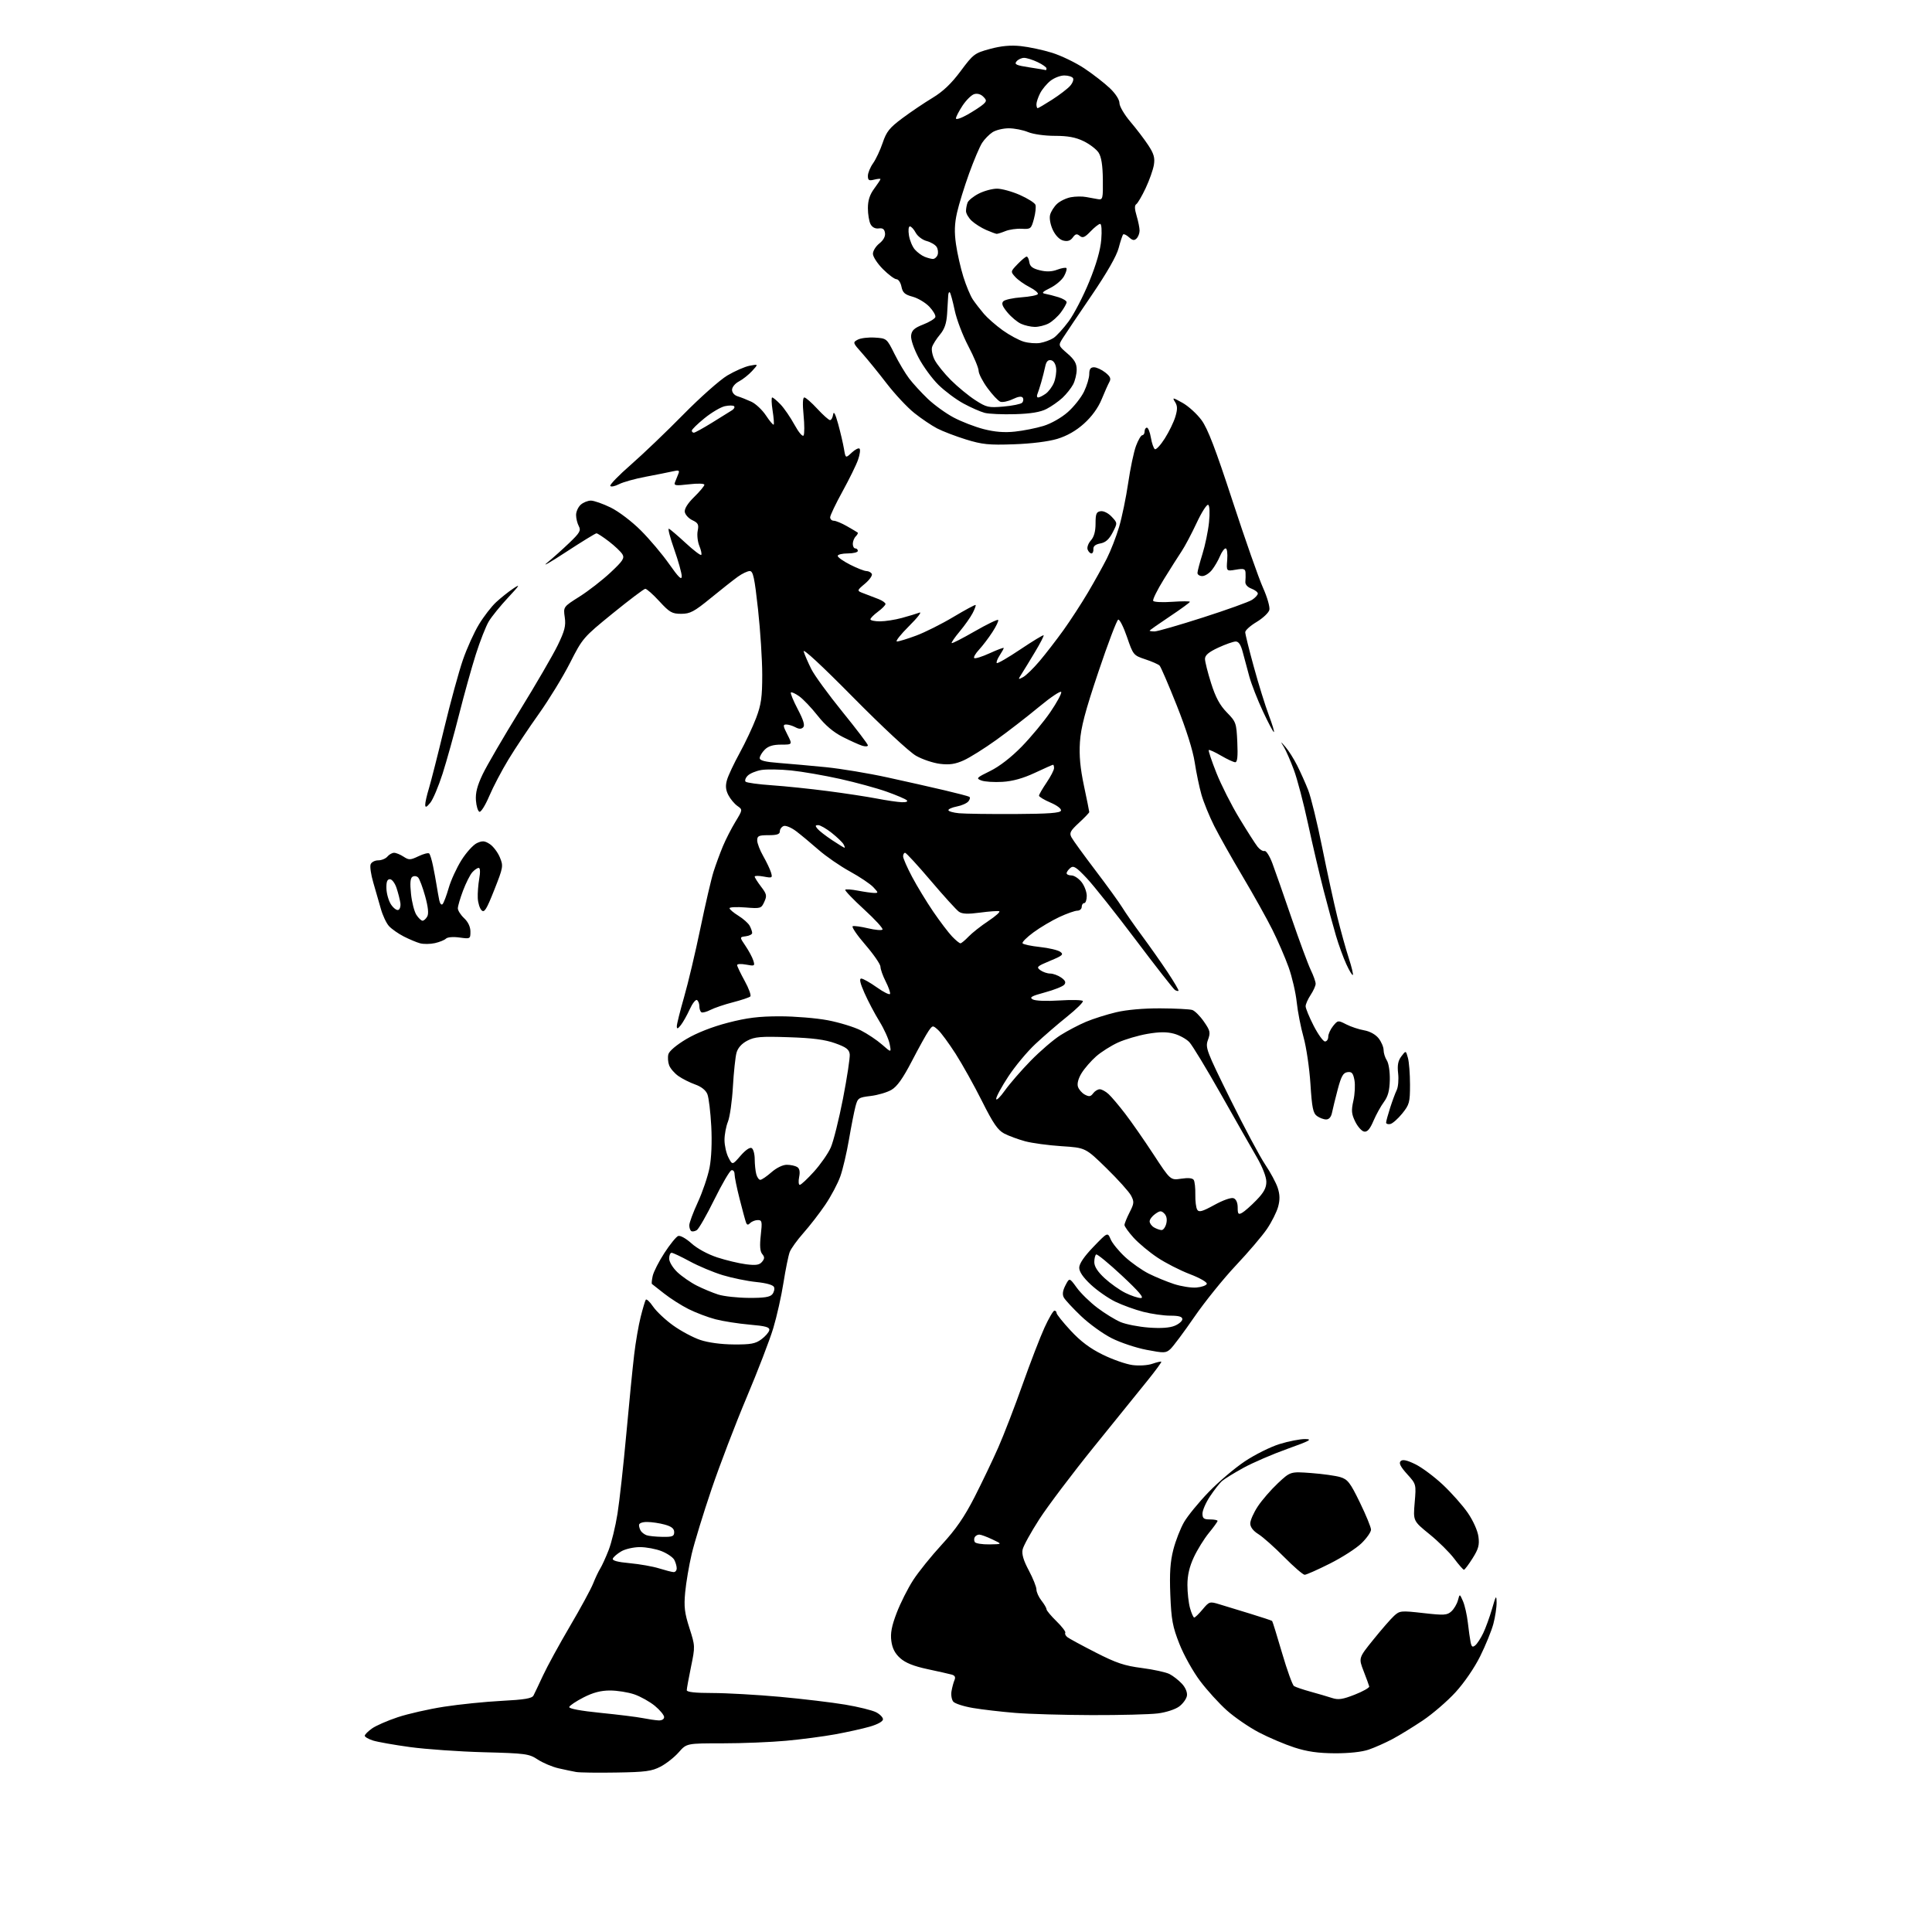 <?xml version="1.0" encoding="UTF-8" standalone="no"?>
<svg 
  version="1.1" 
  xmlns="http://www.w3.org/2000/svg" 
  xmlns:xlink="http://www.w3.org/1999/xlink" 
  xmlns:svg="http://www.w3.org/2000/svg"
  xmlns:rdf="http://www.w3.org/1999/02/22-rdf-syntax-ns#"
  xmlns:cc="http://creativecommons.org/ns#"
  xmlns:dc="http://purl.org/dc/elements/1.1/"
  viewBox="0 0 768 768"
  width="768"
  height="768"
>
<style>svg {background-color: white; }</style>"
<path stroke="none" fill="black" fill-rule="evenodd" d="M245.00,704.61C237.57,704.74 230.38,704.64 229.00,704.39C227.62,704.15 224.47,703.48 222.00,702.92C219.53,702.35 215.83,700.79 213.78,699.45C210.28,697.15 209.02,696.98 192.28,696.54C182.50,696.28 169.32,695.35 163.00,694.49C156.68,693.63 150.04,692.45 148.25,691.88C146.46,691.31 145.00,690.46 145.00,689.99C145.00,689.52 146.28,688.23 147.84,687.12C149.40,686.00 154.01,683.98 158.09,682.63C162.16,681.27 170.45,679.39 176.50,678.45C182.55,677.51 192.85,676.46 199.39,676.12C208.49,675.65 211.47,675.15 212.07,674.00C212.50,673.17 214.21,669.58 215.87,666.00C217.53,662.42 222.33,653.65 226.53,646.50C230.74,639.35 234.90,631.70 235.77,629.50C236.64,627.30 237.92,624.60 238.61,623.50C239.30,622.40 240.80,619.11 241.94,616.19C243.08,613.28 244.67,606.75 245.47,601.69C246.27,596.64 247.84,582.38 248.97,570.00C250.09,557.62 251.50,543.45 252.09,538.50C252.67,533.55 253.84,526.80 254.67,523.51C255.50,520.21 256.41,517.14 256.70,516.68C256.98,516.22 258.29,517.43 259.60,519.37C260.92,521.30 264.51,524.69 267.59,526.89C270.67,529.10 275.51,531.69 278.34,532.64C281.49,533.71 286.69,534.41 291.67,534.44C298.47,534.49 300.31,534.15 302.67,532.39C304.23,531.24 305.63,529.61 305.80,528.78C306.03,527.57 304.44,527.12 297.97,526.56C293.50,526.17 287.39,525.21 284.40,524.43C281.41,523.65 276.61,521.83 273.73,520.39C270.85,518.95 266.48,516.16 264.00,514.20C261.52,512.23 259.34,510.52 259.15,510.39C258.97,510.25 259.10,508.81 259.46,507.19C259.82,505.56 261.91,501.45 264.12,498.06C266.32,494.67 268.78,491.64 269.57,491.33C270.39,491.02 272.68,492.29 274.87,494.26C277.14,496.32 281.34,498.60 285.11,499.84C288.63,500.99 293.77,502.21 296.54,502.57C300.50,503.07 301.87,502.86 302.92,501.60C303.98,500.32 304.00,499.70 302.99,498.49C302.12,497.44 301.95,495.20 302.42,490.99C303.03,485.58 302.92,485.00 301.25,485.00C300.23,485.00 298.87,485.53 298.23,486.17C297.34,487.06 296.94,487.00 296.54,485.92C296.25,485.14 295.11,480.94 294.01,476.59C292.90,472.24 292.00,467.81 292.00,466.76C292.00,465.68 291.45,465.00 290.75,465.21C290.06,465.42 287.00,470.67 283.94,476.87C280.88,483.08 277.75,488.54 276.98,489.01C276.22,489.48 275.24,489.65 274.80,489.38C274.36,489.10 274.00,488.07 274.00,487.08C274.00,486.09 275.53,481.96 277.41,477.89C279.28,473.83 281.37,467.66 282.05,464.20C282.81,460.30 283.07,453.99 282.74,447.70C282.44,442.09 281.75,436.37 281.21,434.99C280.59,433.40 278.82,431.98 276.37,431.11C274.24,430.35 271.23,428.84 269.68,427.75C268.13,426.66 266.47,424.74 266.00,423.49C265.52,422.24 265.38,420.25 265.69,419.08C266.02,417.81 268.93,415.36 272.87,413.02C277.05,410.55 283.15,408.16 289.36,406.55C296.96,404.58 301.69,404.00 310.00,404.00C315.93,404.00 324.51,404.71 329.06,405.57C333.62,406.44 339.50,408.24 342.14,409.57C344.77,410.90 348.60,413.46 350.64,415.25C354.34,418.50 354.34,418.50 353.65,415.00C353.27,413.07 351.44,409.02 349.58,406.00C347.71,402.98 345.05,397.91 343.65,394.75C341.89,390.77 341.50,389.00 342.38,389.00C343.08,389.00 345.86,390.58 348.57,392.50C351.28,394.43 353.64,395.59 353.81,395.08C353.98,394.57 353.19,392.33 352.06,390.11C350.93,387.90 350.00,385.27 350.00,384.29C349.99,383.31 347.27,379.36 343.95,375.52C340.62,371.67 338.39,368.37 338.98,368.17C339.57,367.98 342.32,368.36 345.08,369.02C347.85,369.68 350.42,369.91 350.80,369.53C351.19,369.15 347.90,365.54 343.50,361.52C339.10,357.49 335.73,353.97 336.00,353.69C336.27,353.40 338.52,353.56 341.00,354.04C343.48,354.52 346.37,354.93 347.42,354.96C349.24,355.00 349.22,354.87 347.14,352.65C345.93,351.36 341.75,348.56 337.87,346.43C333.98,344.30 328.37,340.43 325.40,337.83C322.43,335.23 318.43,331.90 316.51,330.44C314.58,328.97 312.34,328.04 311.51,328.36C310.68,328.68 310.00,329.63 310.00,330.47C310.00,331.62 308.87,332.00 305.50,332.00C301.61,332.00 301.00,332.28 301.00,334.07C301.00,335.21 302.08,338.02 303.40,340.32C304.71,342.62 306.10,345.54 306.48,346.81C307.14,349.00 306.98,349.09 303.59,348.45C301.61,348.08 300.00,348.08 300.00,348.46C300.00,348.83 301.14,350.63 302.53,352.45C304.79,355.41 304.93,356.07 303.82,358.50C302.61,361.15 302.37,361.22 296.28,360.73C292.83,360.46 290.00,360.59 290.00,361.03C290.00,361.48 291.58,362.81 293.51,364.01C295.44,365.20 297.47,367.01 298.01,368.02C298.56,369.04 299.00,370.32 299.00,370.87C299.00,371.42 297.86,372.01 296.48,372.18C293.96,372.50 293.96,372.50 296.34,376.00C297.65,377.93 299.05,380.54 299.45,381.81C300.14,384.01 299.99,384.09 296.59,383.45C294.61,383.08 293.01,383.16 293.02,383.64C293.03,384.11 294.38,386.95 296.03,389.94C297.68,392.93 298.68,395.70 298.26,396.11C297.84,396.51 294.74,397.55 291.37,398.42C288.00,399.28 283.99,400.65 282.44,401.44C280.90,402.24 279.27,402.67 278.82,402.39C278.37,402.11 278.00,401.04 278.00,400.00C278.00,398.96 277.58,397.86 277.06,397.54C276.54,397.21 275.24,398.88 274.17,401.23C273.10,403.58 271.51,406.40 270.64,407.50C269.45,409.01 269.06,409.13 269.04,408.00C269.02,407.18 270.32,401.98 271.91,396.45C273.51,390.92 276.44,378.54 278.43,368.95C280.42,359.35 282.77,349.25 283.65,346.50C284.53,343.75 286.18,339.25 287.32,336.50C288.46,333.75 290.72,329.33 292.33,326.68C295.25,321.87 295.25,321.87 293.12,320.37C291.95,319.55 290.33,317.61 289.53,316.06C288.47,314.00 288.32,312.37 288.99,310.04C289.49,308.28 291.77,303.45 294.04,299.31C296.31,295.17 299.26,288.89 300.59,285.37C302.59,280.05 303.00,277.13 303.00,268.23C303.00,262.33 302.25,250.64 301.33,242.25C299.94,229.61 299.38,227.00 298.05,227.00C297.17,227.00 295.03,228.01 293.31,229.25C291.59,230.49 286.73,234.31 282.53,237.75C275.92,243.16 274.33,244.00 270.78,244.00C267.15,244.00 266.17,243.44 262.09,239.00C259.56,236.25 257.05,234.03 256.50,234.06C255.95,234.10 250.14,238.49 243.59,243.81C231.87,253.34 231.59,253.66 226.59,263.51C223.79,269.02 218.23,278.11 214.24,283.72C210.24,289.33 204.79,297.50 202.13,301.89C199.46,306.28 196.02,312.83 194.48,316.46C192.94,320.09 191.19,322.90 190.59,322.70C189.99,322.51 189.36,320.47 189.19,318.18C188.97,315.16 189.71,312.31 191.88,307.76C193.53,304.32 200.15,292.95 206.59,282.50C213.03,272.05 219.83,260.35 221.70,256.50C224.49,250.75 224.99,248.76 224.50,245.37C223.91,241.23 223.91,241.23 230.36,237.16C233.91,234.92 239.44,230.62 242.66,227.61C247.63,222.96 248.34,221.87 247.41,220.32C246.80,219.32 244.41,217.04 242.08,215.25C239.75,213.46 237.51,212.00 237.11,212.00C236.70,212.00 231.22,215.37 224.93,219.48C218.65,223.60 215.28,225.51 217.45,223.73C219.62,221.95 223.60,218.40 226.28,215.83C230.49,211.80 231.01,210.89 230.08,209.15C229.49,208.04 229.00,206.05 229.00,204.72C229.00,203.39 229.82,201.57 230.83,200.65C231.83,199.74 233.66,199.00 234.89,199.00C236.12,199.00 239.66,200.24 242.75,201.75C245.92,203.30 251.15,207.27 254.73,210.85C258.23,214.34 263.32,220.37 266.04,224.26C269.74,229.52 271.00,230.74 271.00,229.08C271.00,227.85 269.65,223.01 268.00,218.34C266.35,213.66 265.40,209.98 265.89,210.17C266.37,210.35 269.35,212.89 272.50,215.80C275.65,218.72 278.46,220.87 278.75,220.59C279.03,220.30 278.70,218.70 278.01,217.03C277.32,215.36 277.02,212.66 277.34,211.03C277.85,208.52 277.53,207.88 275.22,206.78C273.72,206.07 272.37,204.58 272.21,203.48C272.03,202.22 273.41,200.03 275.96,197.54C278.18,195.37 280.00,193.19 280.00,192.70C280.00,192.19 277.33,192.11 273.85,192.52C268.42,193.15 267.77,193.04 268.35,191.62C268.71,190.73 269.30,189.26 269.66,188.35C270.22,186.97 269.86,186.81 267.41,187.37C265.81,187.74 261.01,188.69 256.74,189.50C252.47,190.30 247.66,191.64 246.05,192.48C244.43,193.31 242.88,193.62 242.60,193.16C242.31,192.70 246.00,188.90 250.79,184.72C255.58,180.54 264.95,171.58 271.60,164.81C278.26,158.04 286.14,151.05 289.11,149.27C292.09,147.50 296.09,145.75 298.01,145.38C301.50,144.71 301.50,144.71 299.00,147.45C297.62,148.96 295.26,150.83 293.75,151.62C292.21,152.42 291.00,153.89 291.00,154.96C291.00,156.07 291.94,157.15 293.25,157.54C294.49,157.92 296.92,158.88 298.67,159.69C300.41,160.49 303.03,162.96 304.49,165.17C305.95,167.38 307.33,169.01 307.55,168.79C307.76,168.57 307.57,166.05 307.12,163.20C306.67,160.34 306.60,158.00 306.96,158.00C307.33,158.00 308.81,159.24 310.27,160.76C311.72,162.27 314.22,165.92 315.83,168.86C317.51,171.92 319.05,173.73 319.44,173.10C319.81,172.49 319.81,168.85 319.43,165.00C318.99,160.53 319.10,158.00 319.74,158.00C320.29,158.00 322.61,160.03 324.89,162.50C327.17,164.97 329.45,167.00 329.95,167.00C330.45,167.00 331.01,165.99 331.19,164.75C331.41,163.26 332.08,164.53 333.17,168.50C334.08,171.80 335.12,176.24 335.48,178.36C336.13,182.22 336.13,182.22 338.56,179.94C339.90,178.69 341.31,177.97 341.69,178.35C342.07,178.74 341.80,180.73 341.08,182.78C340.37,184.82 337.58,190.50 334.89,195.39C332.20,200.28 330.00,204.89 330.00,205.64C330.00,206.39 330.65,207.00 331.44,207.00C332.24,207.00 334.60,207.98 336.69,209.18C338.79,210.38 340.70,211.51 340.93,211.70C341.17,211.88 340.83,212.57 340.18,213.22C339.53,213.87 339.00,215.21 339.00,216.20C339.00,217.19 339.45,218.00 340.00,218.00C340.55,218.00 341.00,218.45 341.00,219.00C341.00,219.55 339.20,220.00 337.00,220.00C334.80,220.00 333.00,220.44 333.00,220.98C333.00,221.52 335.24,223.10 337.97,224.48C340.70,225.87 343.60,227.00 344.41,227.00C345.22,227.00 346.18,227.49 346.55,228.08C346.92,228.68 345.71,230.44 343.86,232.00C340.50,234.83 340.50,234.83 343.50,235.94C345.15,236.55 347.74,237.55 349.25,238.15C350.76,238.75 352.00,239.62 352.00,240.09C352.00,240.56 350.65,241.94 349.00,243.16C347.35,244.38 346.00,245.74 346.00,246.19C346.00,246.63 347.70,247.00 349.78,247.00C351.86,247.00 355.80,246.39 358.53,245.64C361.26,244.89 364.40,243.94 365.50,243.53C366.60,243.12 364.73,245.53 361.35,248.89C357.97,252.25 355.81,255.00 356.55,255.00C357.30,255.00 360.74,253.95 364.20,252.66C367.67,251.37 374.32,248.04 379.00,245.24C383.67,242.45 387.64,240.31 387.82,240.49C388.00,240.67 387.47,242.13 386.63,243.74C385.80,245.35 383.50,248.60 381.53,250.97C379.55,253.33 378.10,255.44 378.31,255.64C378.52,255.85 382.63,253.74 387.46,250.96C392.29,248.19 396.48,246.15 396.77,246.44C397.06,246.72 396.05,248.88 394.52,251.23C393.00,253.58 390.60,256.73 389.20,258.24C387.79,259.75 386.92,261.26 387.26,261.59C387.60,261.93 390.38,261.06 393.44,259.66C396.50,258.26 399.00,257.33 399.00,257.59C399.00,257.85 398.26,259.19 397.36,260.57C396.47,261.94 395.96,263.29 396.24,263.57C396.52,263.86 400.75,261.41 405.63,258.13C410.51,254.86 414.66,252.34 414.86,252.53C415.05,252.72 413.51,255.72 411.42,259.19C409.34,262.66 406.95,266.58 406.10,267.90C404.63,270.21 404.65,270.26 406.70,269.16C407.87,268.53 410.82,265.66 413.27,262.76C415.71,259.87 419.97,254.35 422.74,250.50C425.50,246.65 429.89,239.90 432.49,235.50C435.09,231.10 438.46,225.03 439.99,222.00C441.52,218.97 443.71,213.35 444.85,209.50C445.99,205.65 447.62,197.78 448.47,192.00C449.31,186.22 450.71,179.59 451.58,177.25C452.45,174.91 453.58,173.00 454.08,173.00C454.59,173.00 455.00,172.32 455.00,171.50C455.00,170.68 455.41,170.00 455.91,170.00C456.41,170.00 457.13,171.80 457.50,173.99C457.87,176.19 458.58,178.24 459.08,178.55C459.57,178.85 461.35,176.94 463.02,174.30C464.70,171.66 466.59,167.77 467.22,165.66C468.11,162.68 468.09,161.37 467.11,159.81C465.93,157.92 466.12,157.94 470.08,160.14C472.41,161.44 475.80,164.53 477.62,167.00C480.10,170.37 483.19,178.44 489.96,199.15C494.93,214.36 500.37,229.87 502.05,233.61C503.75,237.39 504.88,241.34 504.59,242.46C504.31,243.58 502.03,245.73 499.54,247.23C497.04,248.72 495.00,250.56 495.00,251.30C495.00,252.05 496.53,258.25 498.41,265.08C500.28,271.91 502.96,280.54 504.36,284.25C505.76,287.96 506.68,291.00 506.39,291.00C506.10,291.00 504.14,287.29 502.02,282.75C499.90,278.21 497.48,272.02 496.64,269.00C495.80,265.98 494.62,261.59 494.02,259.25C493.26,256.32 492.39,255.00 491.21,255.01C490.27,255.02 487.14,256.12 484.25,257.46C480.47,259.22 479.00,260.47 479.00,261.92C479.00,263.02 480.10,267.38 481.44,271.61C483.22,277.23 484.90,280.34 487.68,283.19C491.35,286.94 491.50,287.38 491.85,295.04C492.11,300.69 491.87,303.00 491.03,303.00C490.39,303.00 487.84,301.82 485.38,300.38C482.92,298.94 480.73,297.94 480.50,298.16C480.28,298.39 481.64,302.46 483.53,307.22C485.42,311.97 489.50,320.06 492.61,325.18C495.71,330.31 498.99,335.44 499.89,336.58C500.79,337.72 502.04,338.49 502.67,338.28C503.30,338.07 504.71,340.28 505.80,343.20C506.89,346.11 510.32,355.93 513.43,365.00C516.54,374.07 519.97,383.33 521.04,385.57C522.12,387.80 523.00,390.28 522.99,391.07C522.99,391.85 522.09,393.85 521.00,395.50C519.91,397.15 519.01,399.18 519.01,400.00C519.00,400.82 520.44,404.31 522.20,407.75C523.97,411.19 525.99,414.00 526.70,414.00C527.42,414.00 528.00,413.15 528.00,412.11C528.00,411.07 528.87,409.16 529.92,407.86C531.81,405.55 531.91,405.53 535.17,407.21C537.00,408.15 540.20,409.21 542.27,409.57C544.56,409.97 546.81,411.22 548.02,412.75C549.11,414.14 550.00,416.23 550.00,417.41C550.00,418.59 550.58,420.44 551.29,421.53C552.02,422.64 552.54,426.02 552.47,429.27C552.37,433.53 551.76,435.84 550.13,438.04C548.91,439.69 547.03,443.09 545.96,445.59C544.56,448.87 543.52,450.06 542.25,449.82C541.29,449.65 539.70,447.86 538.72,445.86C537.23,442.81 537.11,441.46 538.00,437.51C538.58,434.92 538.76,431.25 538.41,429.35C537.88,426.55 537.35,425.95 535.63,426.20C533.93,426.44 533.16,427.80 531.78,433.00C530.84,436.57 529.81,440.74 529.51,442.25C529.16,444.02 528.32,445.00 527.17,445.00C526.19,445.00 524.54,444.38 523.51,443.63C521.96,442.50 521.52,440.33 520.92,430.88C520.52,424.62 519.29,416.28 518.19,412.34C517.08,408.41 515.86,402.11 515.46,398.34C515.07,394.58 513.62,388.35 512.25,384.50C510.87,380.65 507.95,373.90 505.75,369.50C503.55,365.10 498.24,355.60 493.96,348.39C489.68,341.19 484.59,332.16 482.67,328.34C480.74,324.51 478.47,318.93 477.61,315.94C476.75,312.95 475.54,307.12 474.91,303.00C474.21,298.34 471.52,289.82 467.81,280.50C464.53,272.25 461.45,265.09 460.96,264.59C460.48,264.09 457.92,262.96 455.29,262.09C450.58,260.52 450.46,260.39 448.01,253.25C446.65,249.26 445.07,246.13 444.51,246.31C443.96,246.48 440.41,255.82 436.64,267.05C431.37,282.73 429.66,289.23 429.29,294.99C428.94,300.37 429.40,305.31 430.90,312.41C432.06,317.86 433.00,322.54 433.00,322.81C433.00,323.08 431.16,325.00 428.92,327.07C425.42,330.31 425.00,331.12 425.93,332.86C426.52,333.98 430.82,339.89 435.47,346.02C440.12,352.14 444.94,358.80 446.17,360.82C447.41,362.85 450.91,367.87 453.96,371.99C457.01,376.11 461.60,382.63 464.16,386.49C466.72,390.34 468.66,393.66 468.48,393.85C468.29,394.04 467.65,393.90 467.06,393.54C466.47,393.17 459.48,384.24 451.53,373.69C443.58,363.13 434.80,352.09 432.03,349.13C427.82,344.66 426.74,343.97 425.49,345.01C424.67,345.69 424.00,346.64 424.00,347.12C424.00,347.61 424.87,348.00 425.93,348.00C426.99,348.00 428.79,349.19 429.93,350.63C431.07,352.08 432.00,354.56 432.00,356.13C432.00,357.71 431.55,359.00 431.00,359.00C430.45,359.00 430.00,359.68 430.00,360.50C430.00,361.32 429.21,362.00 428.25,362.01C427.29,362.02 424.07,363.15 421.11,364.53C418.14,365.91 413.52,368.65 410.85,370.61C408.18,372.57 406.21,374.53 406.48,374.97C406.75,375.41 409.86,376.07 413.39,376.45C416.92,376.83 420.56,377.69 421.47,378.36C422.92,379.41 422.38,379.89 417.42,381.94C412.21,384.11 411.87,384.43 413.54,385.66C414.56,386.40 416.32,387.00 417.47,387.00C418.62,387.00 420.58,387.72 421.83,388.59C423.49,389.76 423.82,390.52 423.05,391.44C422.47,392.14 419.02,393.51 415.38,394.49C410.00,395.95 409.09,396.47 410.54,397.28C411.57,397.86 416.00,398.04 421.14,397.70C425.99,397.39 430.18,397.49 430.45,397.92C430.72,398.35 427.91,401.13 424.22,404.09C420.52,407.05 414.84,411.96 411.60,414.99C408.35,418.02 403.52,423.82 400.85,427.88C398.18,431.94 396.00,435.95 396.00,436.80C396.00,437.66 397.55,436.17 399.45,433.50C401.35,430.83 405.96,425.51 409.70,421.68C413.44,417.85 418.75,413.29 421.50,411.54C424.25,409.80 428.83,407.39 431.68,406.19C434.53,404.98 439.93,403.28 443.68,402.39C447.90,401.39 454.62,400.80 461.31,400.84C467.25,400.87 472.94,401.16 473.94,401.48C474.95,401.80 477.03,403.88 478.56,406.09C481.09,409.73 481.24,410.44 480.19,413.36C479.07,416.44 479.52,417.63 489.08,436.97C494.62,448.17 500.85,459.85 502.93,462.92C505.00,465.99 507.25,470.16 507.91,472.18C508.78,474.86 508.83,476.92 508.08,479.68C507.51,481.78 505.52,485.75 503.66,488.50C501.80,491.25 496.24,497.77 491.31,503.00C486.38,508.23 478.93,517.46 474.76,523.52C470.59,529.58 466.30,535.32 465.24,536.28C463.46,537.90 462.75,537.92 455.76,536.58C451.61,535.79 445.38,533.71 441.92,531.96C438.45,530.21 432.96,526.25 429.72,523.15C426.47,520.05 423.39,516.73 422.88,515.77C422.23,514.56 422.44,513.06 423.53,510.94C425.12,507.87 425.12,507.87 428.02,511.87C429.62,514.08 433.32,517.69 436.26,519.90C439.19,522.12 443.34,524.66 445.48,525.56C447.62,526.45 452.64,527.43 456.64,527.73C461.40,528.09 464.96,527.85 466.95,527.02C468.63,526.33 470.00,525.14 470.00,524.38C470.00,523.40 468.61,523.00 465.21,523.00C462.58,523.00 457.74,522.31 454.46,521.47C451.18,520.63 446.19,518.82 443.38,517.46C440.56,516.09 436.17,513.04 433.63,510.67C430.57,507.82 429.00,505.54 429.01,503.93C429.01,502.34 430.96,499.47 434.65,495.64C440.29,489.78 440.29,489.78 441.50,492.64C442.16,494.21 444.76,497.38 447.26,499.69C449.77,501.99 454.00,504.97 456.66,506.30C459.32,507.63 463.84,509.49 466.70,510.43C469.56,511.36 473.57,511.99 475.62,511.81C477.67,511.64 479.51,510.99 479.72,510.36C479.93,509.71 476.99,508.02 473.01,506.50C469.11,505.01 463.29,502.04 460.07,499.88C456.84,497.73 452.59,494.18 450.60,491.98C448.62,489.79 447.00,487.53 447.00,486.96C447.00,486.39 447.91,484.14 449.02,481.95C450.85,478.37 450.91,477.73 449.60,475.24C448.80,473.74 444.40,468.84 439.82,464.37C431.50,456.24 431.50,456.24 422.00,455.63C416.77,455.29 410.25,454.41 407.50,453.67C404.75,452.92 401.03,451.55 399.24,450.63C396.65,449.28 394.84,446.66 390.36,437.72C387.27,431.55 382.55,423.09 379.88,418.91C377.20,414.74 374.06,410.46 372.89,409.41C370.79,407.52 370.74,407.53 369.13,409.82C368.23,411.10 365.25,416.48 362.50,421.78C358.91,428.69 356.61,431.93 354.35,433.24C352.61,434.25 348.90,435.34 346.10,435.67C341.26,436.25 340.95,436.46 340.05,439.89C339.53,441.88 338.37,447.76 337.48,452.97C336.59,458.18 335.05,464.77 334.05,467.60C333.05,470.44 330.35,475.53 328.05,478.92C325.76,482.30 321.85,487.35 319.37,490.14C316.90,492.93 314.44,496.34 313.92,497.71C313.40,499.09 312.29,504.55 311.45,509.85C310.62,515.16 308.79,523.33 307.38,528.00C305.97,532.67 301.22,545.03 296.81,555.47C292.41,565.90 286.13,582.32 282.85,591.97C279.58,601.61 276.02,613.22 274.95,617.76C273.89,622.31 272.72,629.15 272.37,632.97C271.83,638.70 272.13,641.17 274.05,647.15C276.35,654.31 276.36,654.46 274.69,662.57C273.76,667.08 273.00,671.27 273.00,671.88C273.00,672.63 276.36,673.00 283.25,673.00C288.89,673.01 300.93,673.69 310.00,674.51C319.07,675.34 330.77,676.74 336.00,677.62C341.23,678.50 346.74,679.86 348.25,680.64C349.76,681.41 351.00,682.68 351.00,683.45C351.00,684.29 348.87,685.47 345.75,686.37C342.86,687.20 336.68,688.57 332.00,689.42C327.32,690.27 318.55,691.43 312.50,691.98C306.45,692.54 295.07,693.00 287.22,693.00C272.94,693.00 272.94,693.00 269.81,696.56C268.10,698.52 264.85,701.08 262.59,702.26C259.08,704.09 256.58,704.43 245.00,704.61zM530.62,696.96C523.96,696.92 519.61,696.30 514.50,694.64C510.65,693.39 504.30,690.69 500.40,688.64C496.49,686.59 490.78,682.67 487.71,679.93C484.63,677.19 479.84,671.92 477.06,668.22C474.27,664.53 470.57,657.90 468.84,653.50C466.12,646.60 465.62,643.91 465.22,633.97C464.88,625.31 465.18,620.85 466.42,616.00C467.33,612.45 469.26,607.51 470.71,605.02C472.15,602.54 476.52,597.20 480.42,593.16C484.31,589.12 490.78,583.62 494.79,580.94C498.81,578.25 505.04,575.14 508.65,574.03C512.26,572.91 516.85,572.02 518.86,572.05C521.88,572.09 520.69,572.75 511.83,575.92C505.96,578.01 498.09,581.41 494.33,583.46C490.57,585.52 486.70,587.91 485.73,588.77C484.75,589.64 482.62,592.37 480.98,594.85C479.34,597.32 478.00,600.39 478.00,601.67C478.00,603.59 478.53,604.00 481.00,604.00C482.65,604.00 484.00,604.26 484.00,604.58C484.00,604.90 482.45,607.06 480.55,609.37C478.65,611.69 475.96,616.04 474.56,619.04C472.81,622.80 472.02,626.22 472.02,630.00C472.01,633.02 472.48,637.19 473.05,639.25C473.63,641.31 474.38,643.00 474.72,643.00C475.07,643.00 476.57,641.54 478.06,639.76C480.67,636.63 480.89,636.56 484.63,637.70C486.76,638.34 492.30,640.03 496.94,641.46C501.58,642.88 505.52,644.19 505.69,644.36C505.87,644.53 507.64,650.26 509.64,657.09C511.63,663.91 513.77,669.83 514.38,670.23C515.00,670.64 517.98,671.65 521.00,672.48C524.02,673.31 527.87,674.44 529.55,674.99C532.01,675.79 533.76,675.53 538.55,673.64C541.82,672.35 544.41,670.89 544.29,670.39C544.18,669.90 543.17,667.15 542.06,664.29C540.04,659.07 540.04,659.07 545.92,651.79C549.15,647.78 552.85,643.53 554.15,642.34C556.40,640.27 556.91,640.22 565.77,641.22C574.03,642.16 575.24,642.09 576.93,640.56C577.97,639.62 579.14,637.65 579.54,636.18C580.25,633.50 580.25,633.50 581.56,636.50C582.28,638.15 583.14,641.98 583.49,645.00C583.83,648.02 584.33,651.55 584.59,652.84C584.98,654.68 585.37,654.94 586.45,654.04C587.20,653.42 588.62,651.24 589.60,649.20C590.58,647.17 592.16,642.80 593.12,639.50C594.66,634.17 594.86,633.89 594.92,637.00C594.95,638.92 594.37,642.75 593.64,645.50C592.91,648.25 590.55,654.04 588.40,658.38C586.14,662.95 582.03,668.95 578.59,672.70C575.34,676.25 569.49,681.29 565.59,683.91C561.69,686.52 556.25,689.86 553.50,691.32C550.75,692.78 546.53,694.66 544.12,695.49C541.41,696.43 536.29,696.98 530.62,696.96zM261.75,683.89C263.09,683.95 264.00,683.42 264.00,682.57C264.00,681.79 262.34,679.78 260.31,678.10C258.27,676.43 254.59,674.37 252.13,673.53C249.66,672.69 245.33,672.00 242.50,672.00C238.86,672.00 235.78,672.80 231.97,674.75C229.01,676.26 226.45,677.98 226.28,678.56C226.08,679.21 230.78,680.09 238.73,680.89C245.75,681.59 253.30,682.53 255.50,682.97C257.70,683.41 260.51,683.82 261.75,683.89zM434.00,681.78C422.73,681.75 409.00,681.35 403.50,680.90C398.00,680.45 390.49,679.58 386.81,678.96C383.12,678.34 379.58,677.20 378.94,676.43C378.30,675.65 377.98,673.78 378.24,672.26C378.50,670.74 379.04,668.75 379.43,667.84C379.92,666.70 379.58,666.02 378.32,665.68C377.32,665.40 372.98,664.42 368.67,663.50C363.21,662.33 359.94,661.02 357.86,659.16C355.77,657.30 354.71,655.25 354.32,652.34C353.90,649.23 354.44,646.38 356.45,641.13C357.93,637.26 360.87,631.42 362.98,628.15C365.09,624.88 370.22,618.52 374.38,614.00C379.97,607.93 383.35,603.03 387.38,595.15C390.37,589.29 394.63,580.39 396.84,575.37C399.05,570.35 403.39,559.10 406.48,550.37C409.58,541.64 413.50,531.46 415.20,527.75C416.90,524.04 418.68,521.00 419.15,521.00C419.62,521.00 420.00,521.42 420.00,521.94C420.00,522.46 422.52,525.61 425.61,528.94C429.55,533.20 433.33,536.04 438.36,538.50C442.28,540.43 447.60,542.29 450.17,542.63C452.80,542.98 456.26,542.76 458.08,542.12C459.87,541.50 461.47,541.13 461.64,541.30C461.81,541.48 459.37,544.80 456.23,548.70C453.08,552.59 443.46,564.49 434.86,575.14C426.25,585.79 416.49,598.73 413.15,603.90C409.82,609.07 406.83,614.49 406.51,615.94C406.11,617.79 406.84,620.30 408.97,624.28C410.63,627.40 412.00,630.81 412.00,631.85C412.00,632.88 412.90,634.87 414.00,636.27C415.10,637.67 416.00,639.22 416.00,639.70C416.00,640.19 417.78,642.33 419.96,644.46C422.14,646.59 423.72,648.65 423.47,649.05C423.22,649.45 423.58,650.22 424.26,650.77C424.94,651.32 430.00,654.06 435.50,656.87C443.74,661.08 446.98,662.17 453.94,663.06C458.59,663.66 463.54,664.75 464.94,665.48C466.35,666.21 468.55,667.93 469.83,669.31C471.22,670.79 472.03,672.72 471.83,674.05C471.65,675.29 470.26,677.22 468.75,678.35C467.19,679.51 463.50,680.71 460.25,681.11C457.09,681.51 445.27,681.81 434.00,681.78zM518.62,626.00C517.98,626.00 514.31,622.83 510.47,618.95C506.64,615.07 502.04,610.98 500.25,609.86C498.15,608.55 497.00,607.04 497.00,605.59C497.00,604.35 498.35,601.30 500.01,598.80C501.66,596.30 505.26,592.16 507.99,589.60C512.97,584.95 512.97,584.95 521.23,585.56C525.78,585.90 531.00,586.63 532.83,587.19C535.74,588.08 536.74,589.37 540.58,597.28C543.01,602.27 545.00,607.12 545.00,608.06C545.00,609.00 543.31,611.42 541.25,613.44C539.19,615.46 533.52,619.11 528.65,621.55C523.78,624.00 519.27,626.00 518.62,626.00zM267.75,624.93C268.44,624.97 269.00,624.30 269.00,623.43C269.00,622.57 268.56,621.05 268.03,620.05C267.50,619.06 265.24,617.51 263.01,616.62C260.78,615.73 256.90,615.00 254.38,615.00C251.87,615.00 248.52,615.76 246.94,616.70C245.36,617.63 243.86,618.92 243.61,619.57C243.31,620.36 245.47,620.95 250.33,621.39C254.27,621.76 259.52,622.68 262.00,623.46C264.48,624.23 267.06,624.90 267.75,624.93zM581.94,624.00C581.63,624.00 579.87,622.00 578.05,619.56C576.22,617.12 571.80,612.75 568.23,609.86C561.74,604.59 561.74,604.59 562.36,597.29C562.98,589.98 562.98,589.98 559.33,585.95C556.72,583.05 555.99,581.61 556.77,580.83C557.54,580.06 559.18,580.39 562.55,582.02C565.13,583.27 570.06,586.93 573.50,590.15C576.94,593.37 581.42,598.42 583.46,601.37C585.61,604.50 587.38,608.45 587.70,610.82C588.15,614.16 587.73,615.72 585.37,619.45C583.79,621.95 582.25,624.00 581.94,624.00zM393.31,613.92C398.50,613.84 398.50,613.84 394.50,611.95C392.30,610.90 389.96,610.04 389.31,610.03C388.65,610.01 387.84,610.45 387.50,611.00C387.16,611.55 387.16,612.45 387.50,613.00C387.84,613.55 390.45,613.96 393.31,613.92zM263.25,610.92C267.32,610.99 268.00,610.72 268.00,609.05C268.00,607.64 266.95,606.80 264.25,606.05C262.19,605.48 259.04,605.01 257.25,605.01C255.31,605.00 254.01,605.50 254.02,606.25C254.02,606.94 254.36,608.00 254.77,608.60C255.17,609.21 256.18,609.96 257.00,610.27C257.82,610.59 260.64,610.88 263.25,610.92zM297.63,515.93C303.66,515.98 306.07,515.62 306.99,514.51C307.67,513.69 307.99,512.41 307.70,511.66C307.37,510.80 304.73,510.04 300.61,509.62C297.00,509.25 291.00,508.02 287.27,506.89C283.55,505.76 277.67,503.29 274.22,501.42C270.76,499.54 267.50,498.00 266.97,498.00C266.43,498.00 266.00,499.04 266.00,500.30C266.00,501.60 267.42,503.95 269.25,505.70C271.04,507.39 274.52,509.81 277.00,511.06C279.48,512.31 283.30,513.90 285.50,514.60C287.70,515.30 293.16,515.90 297.63,515.93zM453.50,515.99C454.94,515.98 452.85,513.50 446.00,507.10C440.77,502.22 436.16,498.43 435.75,498.67C435.34,498.92 435.00,500.29 435.00,501.71C435.00,503.47 436.33,505.53 439.11,508.11C441.38,510.20 445.09,512.83 447.36,513.95C449.64,515.08 452.40,515.99 453.50,515.99zM461.73,488.97C462.41,488.99 463.25,487.84 463.61,486.42C464.02,484.77 463.75,483.32 462.85,482.42C461.63,481.20 461.13,481.22 459.22,482.56C458.00,483.41 457.00,484.74 457.00,485.51C457.00,486.27 457.79,487.36 458.75,487.92C459.71,488.48 461.05,488.95 461.73,488.97zM493.75,482.11C494.71,481.59 497.28,479.32 499.45,477.08C502.42,474.02 503.40,472.20 503.39,469.75C503.38,467.82 501.84,463.87 499.59,460.00C497.51,456.43 491.11,445.19 485.38,435.04C479.64,424.89 473.98,415.54 472.79,414.28C471.60,413.01 468.85,411.50 466.67,410.91C463.82,410.14 460.85,410.16 456.11,410.98C452.47,411.61 447.23,413.15 444.45,414.41C441.68,415.67 437.76,418.15 435.74,419.92C433.73,421.69 431.13,424.68 429.97,426.55C428.66,428.67 428.10,430.74 428.50,431.99C428.85,433.09 430.08,434.51 431.24,435.13C432.93,436.03 433.58,435.93 434.53,434.63C435.19,433.73 436.37,433.00 437.17,433.00C437.97,433.00 439.56,433.88 440.71,434.95C441.86,436.02 444.81,439.50 447.26,442.70C449.72,445.89 454.77,453.15 458.50,458.84C465.27,469.19 465.27,469.19 469.55,468.55C472.35,468.13 474.07,468.30 474.54,469.06C474.93,469.70 475.21,472.31 475.16,474.86C475.10,477.41 475.44,480.12 475.92,480.88C476.61,481.99 477.93,481.62 482.76,478.97C486.23,477.06 489.42,475.95 490.37,476.31C491.39,476.70 492.00,478.09 492.00,480.00C492.00,482.62 492.26,482.93 493.75,482.11zM317.93,471.00C318.42,471.00 320.95,468.64 323.56,465.75C326.17,462.86 329.17,458.56 330.23,456.18C331.29,453.80 333.48,445.03 335.11,436.68C336.73,428.33 337.93,420.42 337.78,419.09C337.56,417.16 336.40,416.28 332.00,414.71C327.96,413.26 323.05,412.62 313.50,412.31C302.35,411.94 300.01,412.14 297.05,413.69C294.81,414.87 293.31,416.55 292.77,418.50C292.32,420.15 291.67,426.23 291.34,432.00C291.01,437.77 290.12,444.02 289.37,445.87C288.62,447.73 288.00,451.01 288.00,453.17C288.00,455.33 288.71,458.47 289.57,460.14C291.14,463.17 291.14,463.17 294.39,459.41C296.35,457.15 298.10,455.95 298.82,456.39C299.47,456.79 300.01,458.78 300.01,460.81C300.02,462.84 300.30,465.51 300.63,466.75C300.96,467.99 301.68,469.00 302.23,469.00C302.79,469.00 304.77,467.65 306.65,466.00C308.68,464.22 311.18,463.01 312.78,463.02C314.28,463.02 316.13,463.43 316.90,463.91C317.85,464.52 318.09,465.78 317.67,467.90C317.33,469.60 317.45,471.00 317.93,471.00zM552.64,446.82C551.74,447.00 551.00,446.74 551.00,446.25C551.00,445.76 551.71,443.14 552.58,440.43C553.45,437.72 554.63,434.51 555.22,433.31C555.80,432.11 556.05,429.13 555.78,426.70C555.41,423.43 555.74,421.67 557.06,419.92C558.85,417.55 558.85,417.55 559.67,420.52C560.13,422.16 560.50,426.95 560.50,431.16C560.50,438.23 560.26,439.11 557.39,442.66C555.68,444.77 553.54,446.65 552.64,446.82zM537.77,387.56C537.53,387.80 536.36,385.86 535.17,383.25C533.97,380.64 532.13,375.57 531.08,372.00C530.02,368.43 527.82,360.32 526.18,354.00C524.54,347.68 521.75,335.75 519.97,327.50C518.20,319.25 515.66,309.57 514.32,306.00C512.99,302.43 511.22,298.38 510.39,297.00C508.88,294.50 508.88,294.50 511.05,296.99C512.24,298.36 514.29,301.61 515.61,304.22C516.93,306.83 518.92,311.25 520.02,314.05C521.12,316.84 523.62,327.09 525.58,336.82C527.54,346.54 530.25,359.00 531.61,364.50C532.97,370.00 535.01,377.34 536.14,380.81C537.28,384.29 538.01,387.32 537.77,387.56zM172.87,374.91C171.02,375.32 168.38,375.35 167.00,374.98C165.62,374.61 162.70,373.38 160.50,372.26C158.30,371.13 155.65,369.27 154.61,368.12C153.57,366.97 152.12,363.88 151.39,361.26C150.66,358.64 149.31,353.95 148.39,350.84C147.47,347.72 146.99,344.46 147.33,343.59C147.66,342.71 149.02,342.00 150.35,342.00C151.67,342.00 153.32,341.32 154.00,340.50C154.68,339.68 155.88,339.00 156.66,339.00C157.43,339.00 159.13,339.69 160.42,340.54C162.55,341.93 163.10,341.92 166.37,340.36C168.35,339.41 170.26,338.93 170.61,339.28C170.97,339.63 171.65,341.85 172.13,344.21C172.62,346.57 173.27,350.07 173.57,352.00C173.88,353.93 174.35,356.58 174.62,357.89C174.90,359.24 175.48,359.90 175.94,359.39C176.40,358.90 177.49,356.02 178.36,353.00C179.22,349.98 181.51,344.99 183.43,341.93C185.36,338.86 188.13,335.81 189.59,335.14C191.78,334.14 192.67,334.21 194.71,335.54C196.06,336.43 197.85,338.78 198.68,340.77C200.14,344.26 200.06,344.70 196.47,353.78C193.37,361.61 192.53,362.95 191.42,361.84C190.69,361.10 190.01,358.93 189.92,357.00C189.83,355.07 190.10,351.59 190.51,349.25C190.97,346.65 190.88,345.00 190.28,345.00C189.75,345.00 188.60,345.79 187.74,346.75C186.87,347.71 185.23,350.98 184.08,354.00C182.94,357.02 182.00,360.21 182.00,361.08C182.00,361.94 183.12,363.71 184.50,365.00C186.08,366.48 187.00,368.44 187.00,370.31C187.00,373.23 186.94,373.26 182.66,372.68C180.16,372.33 177.88,372.52 177.28,373.12C176.71,373.69 174.73,374.49 172.87,374.91zM381.79,374.98C382.18,374.97 383.62,373.78 385.00,372.33C386.38,370.88 389.91,368.09 392.86,366.13C395.81,364.17 397.76,362.42 397.20,362.23C396.64,362.05 393.20,362.29 389.57,362.78C384.67,363.43 382.50,363.34 381.17,362.41C380.18,361.71 375.14,356.16 369.97,350.07C364.80,343.98 360.22,339.00 359.79,339.00C359.35,339.00 359.00,339.64 359.00,340.42C359.00,341.20 360.61,344.87 362.58,348.58C364.54,352.28 368.33,358.51 370.99,362.41C373.66,366.31 377.02,370.74 378.46,372.25C379.90,373.76 381.40,374.99 381.79,374.98zM167.97,366.00C168.48,366.00 169.32,365.25 169.84,364.32C170.47,363.20 170.19,360.54 169.00,356.23C168.02,352.71 166.76,349.36 166.20,348.80C165.63,348.23 164.63,348.11 163.96,348.53C163.10,349.05 162.93,351.06 163.38,355.32C163.72,358.64 164.69,362.41 165.53,363.68C166.36,364.96 167.46,366.00 167.97,366.00zM158.31,361.72C158.97,361.50 159.34,360.24 159.15,358.92C158.95,357.61 158.28,354.95 157.64,353.02C157.01,351.08 155.82,349.50 155.00,349.50C153.92,349.50 153.53,350.53 153.61,353.21C153.67,355.26 154.49,358.10 155.42,359.53C156.36,360.95 157.66,361.94 158.31,361.72zM335.72,337.00C335.93,337.00 335.74,336.36 335.30,335.58C334.86,334.81 332.75,332.78 330.61,331.08C328.47,329.39 326.06,328.00 325.24,328.00C324.05,328.00 323.99,328.29 324.98,329.47C325.65,330.28 328.25,332.30 330.77,333.97C333.28,335.64 335.51,337.00 335.72,337.00zM403.42,323.59C416.80,323.52 421.44,323.18 421.75,322.25C421.99,321.52 420.25,320.18 417.58,319.04C415.06,317.96 413.01,316.72 413.02,316.29C413.03,315.85 414.38,313.52 416.02,311.10C417.66,308.68 419.00,306.09 419.00,305.35C419.00,304.61 418.83,304.00 418.61,304.00C418.40,304.00 415.14,305.45 411.36,307.22C406.70,309.40 402.58,310.55 398.50,310.80C395.20,311.00 391.43,310.76 390.12,310.26C387.90,309.42 388.13,309.17 393.60,306.49C397.26,304.70 401.97,301.06 406.15,296.78C409.82,293.01 414.95,286.84 417.53,283.06C420.11,279.28 422.06,275.68 421.86,275.08C421.66,274.47 417.67,277.14 412.99,281.02C408.32,284.89 400.68,290.81 396.00,294.16C391.32,297.52 385.51,301.16 383.09,302.25C379.75,303.75 377.46,304.10 373.73,303.65C371.02,303.33 366.70,301.89 364.15,300.44C361.48,298.93 350.79,288.99 339.10,277.16C326.62,264.52 319.01,257.47 319.48,259.00C319.91,260.38 321.28,263.52 322.52,266.00C323.76,268.48 329.33,276.11 334.89,282.97C340.45,289.82 345.00,295.82 345.00,296.28C345.00,296.75 343.99,296.82 342.75,296.44C341.51,296.05 338.02,294.48 335.00,292.95C331.28,291.06 328.05,288.33 325.03,284.49C322.57,281.37 319.28,277.91 317.72,276.80C316.16,275.69 314.66,275.00 314.39,275.28C314.12,275.55 315.35,278.54 317.12,281.92C319.39,286.25 320.03,288.37 319.28,289.12C318.53,289.87 317.61,289.86 316.17,289.09C315.05,288.49 313.42,288.00 312.55,288.00C311.17,288.00 311.23,288.54 313.00,292.00C315.04,296.00 315.04,296.00 310.52,296.00C307.33,296.00 305.41,296.59 304.00,298.00C302.90,299.10 302.00,300.61 302.00,301.36C302.00,302.33 304.18,302.88 309.75,303.30C314.01,303.63 322.38,304.38 328.34,304.97C334.30,305.57 345.33,307.40 352.84,309.05C360.35,310.69 370.55,312.99 375.50,314.16C380.45,315.32 384.86,316.48 385.30,316.73C385.74,316.98 385.58,317.80 384.95,318.56C384.32,319.32 382.27,320.23 380.40,320.58C378.53,320.94 377.00,321.60 377.00,322.05C377.00,322.51 378.91,323.06 381.25,323.28C383.59,323.50 393.56,323.63 403.42,323.59zM171.01,319.16C169.53,320.94 169.06,321.12 169.03,319.91C169.01,319.03 169.67,316.11 170.50,313.41C171.32,310.71 174.05,299.99 176.55,289.60C179.05,279.20 182.42,266.91 184.02,262.28C185.62,257.66 188.49,251.31 190.40,248.19C192.30,245.06 195.35,241.11 197.18,239.41C199.01,237.71 202.07,235.26 204.00,233.97C206.98,231.98 206.67,232.51 201.96,237.56C198.91,240.83 195.47,245.07 194.31,247.00C193.15,248.93 190.83,254.83 189.15,260.12C187.47,265.41 184.48,276.16 182.50,284.00C180.52,291.84 177.57,302.44 175.94,307.54C174.30,312.65 172.09,317.88 171.01,319.16zM358.45,318.89C360.22,318.96 361.02,318.64 360.45,318.11C359.93,317.61 356.33,316.08 352.46,314.70C348.59,313.32 340.26,311.05 333.96,309.64C327.66,308.24 318.90,306.72 314.50,306.27C310.10,305.82 304.78,305.74 302.68,306.08C300.58,306.43 298.13,307.44 297.24,308.33C296.35,309.22 295.97,310.30 296.39,310.73C296.82,311.15 301.52,311.80 306.83,312.16C312.15,312.53 322.12,313.56 329.00,314.46C335.88,315.35 344.65,316.69 348.50,317.43C352.35,318.17 356.83,318.83 358.45,318.89zM458.97,251.00C460.05,251.00 468.71,248.51 478.20,245.46C487.69,242.42 496.48,239.26 497.73,238.44C498.98,237.62 500.00,236.50 500.00,235.95C500.00,235.40 498.85,234.51 497.44,233.98C495.89,233.39 494.94,232.31 495.05,231.25C495.15,230.29 495.18,228.67 495.12,227.66C495.02,226.10 494.43,225.92 491.24,226.46C487.48,227.10 487.48,227.10 487.84,222.55C488.04,220.00 487.77,218.00 487.22,218.00C486.68,218.00 485.68,219.37 484.98,221.04C484.29,222.71 482.85,225.19 481.79,226.54C480.73,227.89 478.99,229.00 477.93,229.00C476.87,229.00 476.01,228.44 476.01,227.75C476.02,227.06 476.91,223.69 477.98,220.25C479.06,216.81 480.24,211.14 480.60,207.64C480.98,203.89 480.85,201.03 480.29,200.68C479.76,200.35 477.68,203.59 475.68,207.88C473.67,212.17 471.00,217.22 469.74,219.09C468.49,220.97 465.30,225.98 462.67,230.24C460.03,234.50 458.11,238.38 458.41,238.86C458.71,239.34 462.12,239.51 465.98,239.23C469.84,238.96 473.00,238.96 473.00,239.23C473.00,239.50 469.40,242.13 465.00,245.06C460.60,247.99 457.00,250.53 457.00,250.70C457.00,250.86 457.89,251.00 458.97,251.00zM433.86,220.00C433.35,220.00 432.67,219.31 432.35,218.46C432.02,217.62 432.60,215.99 433.63,214.84C434.89,213.44 435.50,211.24 435.50,208.13C435.50,204.23 435.82,203.45 437.54,203.21C438.70,203.04 440.58,203.98 441.91,205.41C444.25,207.90 444.25,207.90 442.28,211.70C440.86,214.43 439.49,215.65 437.40,216.03C435.45,216.39 434.55,217.13 434.64,218.28C434.72,219.23 434.36,220.00 433.86,220.00zM403.00,176.61C393.07,176.96 390.47,176.69 384.00,174.70C379.88,173.42 374.70,171.44 372.50,170.29C370.30,169.14 366.22,166.39 363.44,164.17C360.66,161.95 355.71,156.65 352.44,152.40C349.17,148.14 344.78,142.75 342.69,140.40C338.97,136.24 338.92,136.11 340.97,135.02C342.12,134.40 345.19,134.03 347.78,134.20C352.47,134.50 352.51,134.53 355.56,140.66C357.25,144.05 359.88,148.46 361.40,150.46C362.93,152.47 366.25,156.09 368.79,158.52C371.32,160.94 375.94,164.29 379.06,165.95C382.18,167.61 387.57,169.70 391.06,170.59C395.43,171.71 399.26,172.02 403.44,171.57C406.77,171.22 411.87,170.21 414.77,169.32C417.81,168.40 421.91,166.07 424.44,163.84C426.86,161.72 429.77,158.04 430.92,155.67C432.06,153.31 433.00,150.16 433.00,148.68C433.00,146.73 433.51,146.00 434.87,146.00C435.89,146.00 437.90,146.92 439.34,148.05C441.34,149.62 441.73,150.50 441.01,151.80C440.49,152.74 439.09,155.88 437.90,158.78C436.51,162.17 434.01,165.60 430.93,168.37C427.75,171.24 424.18,173.27 420.32,174.45C416.77,175.52 410.01,176.37 403.00,176.61zM275.82,172.00C276.27,172.00 279.53,170.20 283.07,168.01C286.61,165.81 290.17,163.60 290.99,163.08C291.81,162.57 292.18,161.85 291.81,161.48C291.44,161.11 289.78,161.11 288.12,161.47C286.46,161.84 282.83,163.99 280.05,166.25C277.27,168.50 275.00,170.72 275.00,171.18C275.00,171.63 275.37,172.00 275.82,172.00zM403.50,164.64C398.55,164.79 393.12,164.55 391.44,164.12C389.75,163.68 385.96,162.02 383.01,160.41C380.05,158.81 375.58,155.47 373.06,153.00C370.54,150.53 366.99,145.68 365.18,142.24C363.23,138.55 362.00,134.90 362.18,133.36C362.43,131.31 363.45,130.37 366.95,129.01C369.40,128.06 371.59,126.73 371.81,126.06C372.04,125.39 370.95,123.52 369.41,121.90C367.86,120.29 364.87,118.50 362.76,117.94C359.66,117.10 358.82,116.34 358.34,113.95C358.02,112.33 357.13,111.00 356.38,111.00C355.62,111.00 353.20,109.20 351.00,107.00C348.80,104.80 347.00,102.05 347.00,100.89C347.00,99.74 348.15,97.88 349.55,96.78C351.16,95.51 352.00,93.98 351.80,92.63C351.58,91.08 350.90,90.58 349.31,90.80C347.94,90.99 346.73,90.37 346.06,89.12C345.48,88.03 345.00,85.16 345.00,82.76C345.00,79.67 345.73,77.40 347.50,75.00C348.88,73.14 350.00,71.43 350.00,71.20C350.00,70.97 348.88,71.07 347.50,71.41C345.42,71.93 345.00,71.68 345.00,69.92C345.00,68.76 345.92,66.51 347.05,64.92C348.18,63.34 349.90,59.67 350.88,56.77C352.37,52.33 353.60,50.79 358.69,47.00C362.01,44.52 367.41,40.88 370.68,38.91C374.87,36.38 378.18,33.23 381.88,28.25C386.91,21.49 387.42,21.11 393.55,19.45C398.01,18.24 401.73,17.90 405.75,18.32C408.93,18.65 414.52,19.84 418.17,20.97C421.81,22.10 427.61,24.90 431.05,27.19C434.49,29.49 439.03,33.01 441.15,35.03C443.44,37.20 445.00,39.62 445.00,40.99C445.00,42.25 446.95,45.58 449.34,48.39C451.73,51.20 454.94,55.41 456.47,57.75C458.68,61.11 459.14,62.73 458.69,65.53C458.37,67.47 456.90,71.64 455.42,74.78C453.94,77.93 452.26,80.80 451.68,81.17C450.96,81.63 451.00,83.06 451.82,85.79C452.47,87.96 453.00,90.60 453.00,91.67C453.00,92.73 452.47,94.13 451.81,94.79C450.90,95.70 450.21,95.60 448.81,94.33C447.81,93.42 446.76,92.91 446.48,93.19C446.19,93.47 445.39,95.91 444.68,98.60C443.86,101.75 440.03,108.44 433.95,117.37C428.75,125.00 423.63,132.61 422.56,134.29C420.62,137.33 420.62,137.33 424.31,140.52C427.13,142.96 428.00,144.47 428.00,146.91C428.00,148.66 427.37,151.31 426.59,152.80C425.81,154.28 423.90,156.69 422.34,158.14C420.78,159.59 417.93,161.58 416.00,162.57C413.56,163.83 409.79,164.46 403.50,164.64zM398.93,161.61C402.47,161.30 405.78,160.62 406.29,160.11C406.81,159.59 406.93,158.70 406.58,158.12C406.14,157.42 404.81,157.60 402.55,158.68C400.70,159.56 398.49,160.02 397.64,159.69C396.79,159.36 394.51,156.94 392.57,154.30C390.63,151.66 389.04,148.56 389.02,147.42C389.01,146.27 387.17,141.87 384.94,137.63C382.71,133.39 380.26,126.97 379.51,123.36C378.75,119.75 377.88,116.55 377.57,116.23C377.26,115.92 376.96,116.53 376.92,117.58C376.88,118.64 376.69,121.87 376.49,124.77C376.24,128.59 375.46,130.85 373.64,133.01C372.27,134.65 370.86,136.87 370.52,137.94C370.18,139.02 370.64,141.34 371.55,143.10C372.46,144.86 375.38,148.48 378.03,151.13C380.69,153.78 385.03,157.35 387.68,159.06C392.15,161.95 392.96,162.13 398.93,161.61zM412.69,158.00C413.17,158.00 414.49,157.34 415.64,156.54C416.79,155.74 418.27,153.76 418.94,152.15C419.61,150.53 420.01,147.93 419.83,146.37C419.63,144.64 418.82,143.39 417.79,143.19C416.59,142.97 415.90,143.72 415.49,145.68C415.17,147.23 414.45,150.07 413.89,152.00C413.33,153.93 412.64,156.06 412.35,156.75C412.07,157.44 412.22,158.00 412.69,158.00zM413.50,136.32C415.15,136.04 417.50,135.17 418.72,134.40C419.94,133.63 422.68,130.63 424.81,127.75C426.94,124.86 430.61,117.78 432.97,112.00C435.83,105.00 437.43,99.41 437.77,95.25C438.06,91.62 437.88,89.00 437.32,89.00C436.80,89.00 435.09,90.34 433.52,91.98C431.21,94.39 430.38,94.73 429.22,93.77C428.08,92.82 427.51,92.95 426.44,94.41C425.50,95.70 424.38,96.06 422.67,95.63C421.18,95.26 419.57,93.62 418.53,91.43C417.55,89.36 417.08,86.81 417.42,85.44C417.75,84.13 419.00,82.15 420.19,81.04C421.38,79.93 423.85,78.74 425.68,78.40C427.51,78.06 430.25,78.02 431.76,78.32C433.27,78.61 435.40,79.00 436.50,79.18C438.37,79.48 438.49,78.97 438.40,71.30C438.33,65.62 437.80,62.35 436.70,60.66C435.82,59.32 433.14,57.28 430.74,56.11C427.55,54.57 424.45,54.00 419.31,54.00C415.29,54.00 410.70,53.35 408.65,52.50C406.68,51.68 403.23,51.00 401.00,51.00C398.76,51.00 395.85,51.71 394.53,52.57C393.22,53.43 391.36,55.32 390.42,56.77C389.47,58.21 387.14,63.69 385.24,68.95C383.35,74.20 381.18,81.20 380.44,84.50C379.44,88.90 379.33,92.24 380.01,97.03C380.52,100.63 381.84,106.48 382.95,110.03C384.06,113.59 385.77,117.67 386.74,119.09C387.71,120.52 389.67,123.06 391.09,124.73C392.51,126.40 395.89,129.36 398.59,131.30C401.29,133.23 405.07,135.27 407.00,135.83C408.93,136.39 411.85,136.61 413.50,136.32zM411.30,129.95C409.76,129.93 407.31,129.37 405.85,128.70C404.40,128.04 401.97,126.01 400.46,124.19C398.43,121.74 398.01,120.59 398.85,119.75C399.46,119.14 402.68,118.43 406.00,118.19C409.32,117.95 412.27,117.38 412.55,116.92C412.84,116.45 411.37,115.21 409.29,114.14C407.20,113.08 404.64,111.26 403.58,110.09C401.67,107.98 401.68,107.94 404.52,104.98C406.09,103.34 407.71,102.00 408.12,102.00C408.53,102.00 409.00,103.01 409.18,104.25C409.42,105.92 410.48,106.74 413.32,107.44C415.95,108.09 418.10,108.02 420.25,107.21C421.97,106.56 423.61,106.28 423.91,106.57C424.20,106.87 423.78,108.33 422.96,109.81C422.14,111.29 419.68,113.39 417.49,114.47C414.32,116.03 413.91,116.51 415.50,116.79C416.60,116.98 418.96,117.59 420.75,118.14C422.54,118.70 424.00,119.59 424.00,120.12C424.00,120.65 422.99,122.46 421.75,124.14C420.51,125.82 418.28,127.83 416.80,128.60C415.31,129.37 412.84,129.98 411.30,129.95zM370.78,102.94C371.49,102.97 372.35,102.26 372.69,101.36C373.04,100.46 372.87,99.02 372.33,98.16C371.78,97.29 369.99,96.24 368.35,95.81C366.70,95.38 364.75,93.90 364.01,92.52C363.27,91.13 362.23,90.00 361.70,90.00C361.15,90.00 360.99,91.56 361.33,93.62C361.65,95.62 362.72,98.15 363.71,99.24C364.69,100.34 366.40,101.60 367.50,102.05C368.60,102.50 370.08,102.90 370.78,102.94zM396.18,92.96C395.81,92.94 393.93,92.24 392.01,91.41C390.09,90.57 387.50,88.94 386.26,87.77C385.02,86.61 384.00,84.87 384.00,83.91C384.00,82.95 384.28,81.43 384.62,80.54C384.97,79.65 386.97,78.03 389.08,76.96C391.19,75.88 394.46,75.00 396.34,75.00C398.21,75.00 402.30,76.13 405.41,77.50C408.52,78.88 411.30,80.63 411.60,81.40C411.89,82.16 411.63,84.67 411.01,86.97C409.93,90.97 409.73,91.14 406.19,90.94C404.16,90.82 401.23,91.24 399.68,91.86C398.14,92.49 396.56,92.98 396.18,92.96zM384.75,45.47C387.36,43.97 390.16,42.13 390.96,41.37C392.25,40.17 392.23,39.80 390.83,38.40C389.85,37.42 388.45,37.04 387.22,37.43C386.12,37.78 384.05,39.84 382.61,42.01C381.18,44.18 380.00,46.46 380.00,47.07C380.00,47.69 382.14,46.97 384.75,45.47zM412.48,43.00C412.74,43.00 415.33,41.48 418.23,39.62C421.13,37.76 424.33,35.31 425.35,34.18C426.36,33.05 426.90,31.65 426.54,31.06C426.18,30.48 424.62,30.00 423.08,30.00C421.53,30.00 419.08,30.94 417.61,32.09C416.15,33.24 414.29,35.46 413.48,37.04C412.67,38.61 412.00,40.60 412.00,41.45C412.00,42.30 412.22,43.00 412.48,43.00zM415.75,27.87C415.89,27.94 416.00,27.63 416.00,27.19C416.00,26.74 414.41,25.61 412.47,24.69C410.52,23.76 408.10,23.00 407.09,23.00C406.07,23.00 404.72,23.63 404.08,24.41C403.11,25.58 403.96,25.98 409.20,26.78C412.67,27.31 415.61,27.80 415.75,27.87z" />

</svg>